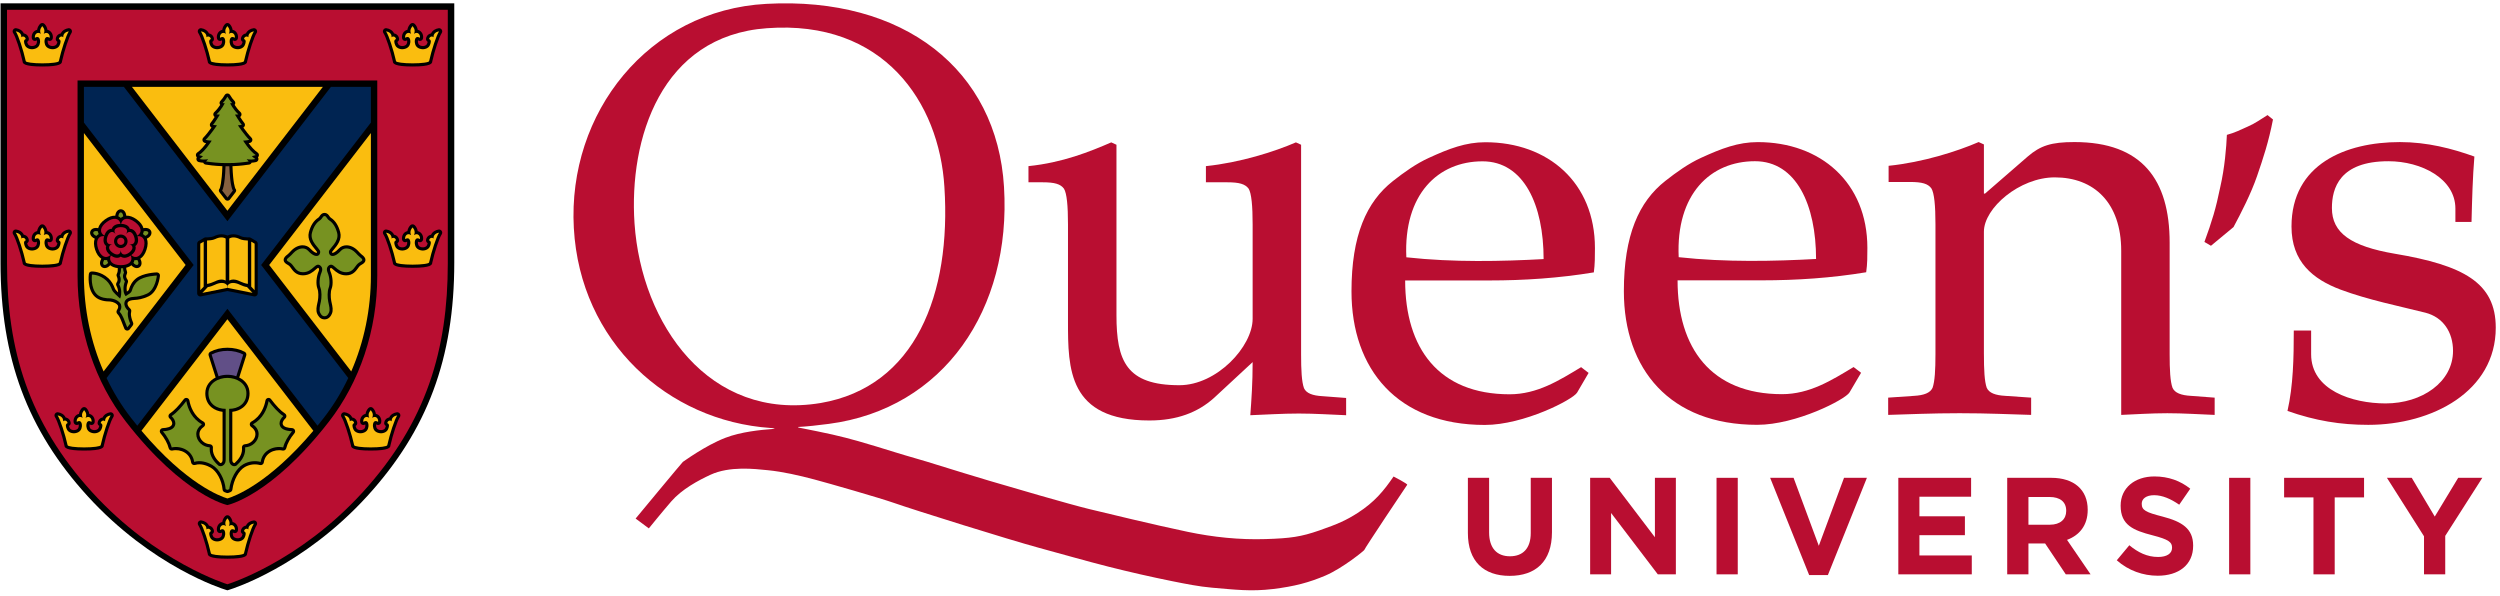 <?xml version="1.0" encoding="UTF-8" standalone="no"?>
<!DOCTYPE svg PUBLIC "-//W3C//DTD SVG 1.1//EN" "http://www.w3.org/Graphics/SVG/1.1/DTD/svg11.dtd">
<svg width="100%" height="100%" viewBox="0 0 1279 305" version="1.1" xmlns="http://www.w3.org/2000/svg" xmlns:xlink="http://www.w3.org/1999/xlink" xml:space="preserve" xmlns:serif="http://www.serif.com/" style="fill-rule:evenodd;clip-rule:evenodd;stroke-linejoin:round;stroke-miterlimit:2;">
    <g transform="matrix(1,0,0,1,4.54747e-13,-222.665)">
        <g id="New-Logo-2022" serif:id="New Logo 2022" transform="matrix(2.455,0,0,0.517,2241.36,173.24)">
            <rect x="-913.126" y="95.675" width="520.912" height="589.382" style="fill:none;"/>
            <g transform="matrix(1.06,0,0,1.936,47.782,-336.661)">
                <g transform="matrix(1.602,0,0,4.167,-961.819,80.483)">
                    <path d="M194.277,77.752C194.277,79.668 194.347,81.086 194.63,81.877C194.914,82.51 195.689,82.796 196.893,82.863L199.803,83.082L199.803,85.199C198.029,85.132 195.972,84.992 193.997,84.992C191.938,84.992 189.889,85.132 188.044,85.199C188.188,83.216 188.33,81.305 188.33,78.683L183.584,83.082C181.601,84.859 179.053,85.844 175.654,85.844C165.67,85.844 165.67,79.462 165.67,73.713L165.67,61.8C165.67,59.531 165.53,57.973 165.173,57.407C164.75,56.841 164.04,56.628 162.554,56.628L160.82,56.628L160.82,54.645C164.998,54.219 168.358,52.869 170.98,51.731L171.619,52.023L171.619,72.933C171.619,78.536 172.825,81.518 179.336,81.518C183.942,81.518 188.33,76.772 188.33,73.371L188.33,61.8C188.33,59.531 188.188,57.973 187.836,57.407C187.407,56.841 186.7,56.628 185.211,56.628L182.596,56.628L182.596,54.645C186.771,54.219 191.019,52.869 193.641,51.731L194.277,52.023L194.277,77.752Z" style="fill:rgb(185,14,49);fill-rule:nonzero;"/>
                </g>
                <g transform="matrix(1.602,0,0,4.167,-961.819,80.483)">
                    <path d="M216.538,54.056C221.638,54.056 224.038,59.447 224.038,66.047C218.941,66.327 212.991,66.467 207.192,65.828C206.835,58.096 211.086,54.056 216.538,54.056M216.887,51.714C214.479,51.714 212.429,52.499 209.951,53.636C208.394,54.342 206.906,55.407 205.561,56.465C202.302,59.021 200.461,63.133 200.461,70.008C200.461,79.584 206.128,86.392 216.818,86.392C221.638,86.392 227.649,83.271 228.148,82.425L229.559,80.01L228.64,79.304C225.948,80.928 223.26,82.632 219.864,82.632C211.152,82.632 207.047,76.968 207.047,68.669L217.383,68.669C221.637,68.669 225.947,68.383 230.202,67.678C230.337,66.68 230.337,65.688 230.337,64.697C230.338,56.685 224.609,51.714 216.887,51.714" style="fill:rgb(185,14,49);fill-rule:nonzero;"/>
                </g>
                <g transform="matrix(1.602,0,0,4.167,-961.819,80.483)">
                    <path d="M249.972,54.042C255.064,54.042 257.473,59.432 257.473,66.033C252.375,66.313 246.422,66.453 240.615,65.814C240.262,58.081 244.509,54.042 249.972,54.042M250.319,51.699C247.91,51.699 245.863,52.484 243.374,53.621C241.82,54.327 240.332,55.392 238.988,56.45C235.724,59.006 233.887,63.118 233.887,69.993C233.887,79.569 239.551,86.377 250.24,86.377C255.064,86.377 261.075,83.256 261.574,82.41L262.997,79.994L262.078,79.289C259.377,80.913 256.688,82.617 253.287,82.617C244.581,82.617 240.477,76.953 240.477,68.654L250.805,68.654C255.063,68.654 259.377,68.368 263.624,67.663C263.77,66.665 263.77,65.673 263.77,64.682C263.771,56.67 258.033,51.699 250.319,51.699" style="fill:rgb(185,14,49);fill-rule:nonzero;"/>
                </g>
                <g transform="matrix(1.602,0,0,4.167,-961.819,80.483)">
                    <path d="M278.072,77.713C278.072,79.629 278.139,81.047 278.419,81.838C278.705,82.471 279.478,82.757 280.688,82.824L283.867,83.043L283.867,85.16C281.39,85.093 278.561,84.953 275.097,84.953C271.62,84.953 268.788,85.093 266.321,85.16L266.321,83.043L269.5,82.824C270.701,82.757 271.48,82.471 271.769,81.838C272.049,81.047 272.125,79.629 272.125,77.713L272.125,61.761C272.125,59.492 271.979,57.934 271.62,57.368C271.2,56.802 270.488,56.589 269.004,56.589L266.375,56.589L266.375,54.606C270.564,54.18 274.801,52.83 277.423,51.692L278.071,51.984L278.071,58.013L278.208,58.013L283.446,53.469C285.01,52.124 286.342,51.693 289.177,51.693C297.47,51.693 300.864,56.304 300.864,64.031L300.864,77.714C300.864,79.63 300.931,81.048 301.217,81.839C301.503,82.472 302.282,82.758 303.486,82.825L306.388,83.044L306.388,85.161C304.618,85.094 302.555,84.954 300.578,84.954C298.601,84.954 296.544,85.094 294.92,85.161L294.92,65.028C294.92,59.139 291.586,56.024 286.767,56.024C282.453,56.024 278.07,59.784 278.07,62.686L278.07,77.713L278.072,77.713Z" style="fill:rgb(185,14,49);fill-rule:nonzero;"/>
                </g>
                <g transform="matrix(1.602,0,0,4.167,-961.819,80.483)">
                    <path d="M311.592,55.86C310.85,58.02 309.639,60.374 308.702,62.12L305.934,64.414L305.131,63.945C306.068,61.39 306.542,59.838 307.078,57.204C307.62,54.856 307.826,52.294 307.888,50.81C308.903,50.536 309.506,50.208 310.449,49.794C311.386,49.392 311.988,48.924 312.876,48.383L313.545,48.924C313.01,51.68 312.334,53.706 311.592,55.86" style="fill:rgb(185,14,49);fill-rule:nonzero;"/>
                </g>
                <g transform="matrix(1.602,0,0,4.167,-961.819,80.483)">
                    <path d="M318.227,74.815L318.227,77.723C318.227,82.122 323.252,83.752 327.365,83.752C331.825,83.752 335.64,81.142 335.64,77.303C335.64,75.034 334.441,73.184 332.251,72.624C329.124,71.833 325.236,71.06 321.829,69.789C318.44,68.511 315.818,66.382 315.818,62.056C315.818,54.396 322.474,51.695 329.124,51.695C332.464,51.695 335.506,52.48 338.262,53.471C338.049,56.033 337.982,58.648 337.909,61.49L335.931,61.49L335.931,59.854C335.931,56.173 331.752,54.044 327.712,54.044C321.695,54.044 320.777,57.378 320.777,59.787C320.777,62.835 323.107,64.472 328.491,65.39C336.918,66.808 340.884,68.937 340.884,74.461C340.884,82.267 333.097,86.38 325.236,86.38C321.829,86.38 318.793,85.887 315.325,84.677C316.031,81.556 316.098,78.149 316.098,74.815L318.227,74.815Z" style="fill:rgb(185,14,49);fill-rule:nonzero;"/>
                </g>
                <g transform="matrix(1.602,0,0,4.167,-961.819,80.483)">
                    <path d="M114.232,99.08C114.232,99.08 115.845,97.089 116.976,95.782C118.275,94.281 120.311,93.189 121.802,92.501C124.143,91.422 127.171,91.777 128.819,91.942C130.672,92.127 132.649,92.576 134.555,93.083C136.339,93.558 142.526,95.332 144.271,95.942C146.9,96.862 158.513,100.489 162.048,101.448C164.671,102.16 168.029,103.119 170.663,103.784C173.255,104.438 175.865,105.033 178.486,105.562C180.004,105.868 181.784,106.223 183.329,106.353C186.128,106.589 188.108,106.848 190.828,106.518C193.491,106.195 195.245,105.72 197.255,104.87C199.397,103.963 202.117,101.722 202.035,101.722C201.952,101.722 207.226,93.811 207.297,93.734C207.395,93.626 205.624,92.717 205.624,92.717C204.428,94.472 203.286,95.856 201.211,97.19C199.829,98.078 198.784,98.543 196.514,99.333C194.273,100.112 192.995,100.294 189.936,100.392C186.719,100.496 183.508,100.162 180.364,99.504C176.121,98.616 170.424,97.222 168.278,96.71C165.994,96.165 158.615,94.011 156.051,93.25C154.728,92.857 150.974,91.72 149.659,91.3C147.856,90.724 146.204,90.289 144.398,89.726C142.918,89.264 141.435,88.81 139.944,88.384C138.891,88.083 137.828,87.813 136.759,87.569C135.54,87.291 134.31,87.058 133.085,86.807C132.913,86.772 132.74,86.739 132.568,86.705C132.566,86.683 132.564,86.662 132.562,86.64C133.758,86.576 134.849,86.449 136.318,86.262C150.434,84.415 158.739,72.191 157.819,57.2C156.962,42.843 145.541,33.814 128.652,34.741C114.184,35.521 104.245,48.098 105.027,62.236C105.806,76.239 116.595,85.902 129.151,86.762L129.683,86.795C129.683,86.808 129.507,86.882 129.366,86.892C128.005,86.992 125.554,87.229 123.647,87.962C121.081,88.949 118.45,90.923 118.413,90.92C118.376,90.918 112.61,97.875 112.61,97.875L114.232,99.08ZM112.476,61.675C111.77,51.298 115.739,38.655 128.723,37.728C143.059,36.661 149.867,46.83 150.504,57.2C151.356,70.338 146.956,81.708 135.321,83.701C121.628,85.975 113.325,74.038 112.476,61.675" style="fill:rgb(185,14,49);fill-rule:nonzero;"/>
                </g>
                <g transform="matrix(1.602,0,0,4.167,-961.819,80.483)">
                    <path d="M219.87,104.904C216.69,104.904 214.745,103.128 214.745,99.644L214.745,92.878L217.35,92.878L217.35,99.576C217.35,101.504 218.314,102.502 219.904,102.502C221.494,102.502 222.458,101.538 222.458,99.66L222.458,92.877L225.063,92.877L225.063,99.558C225.062,103.145 223.05,104.904 219.87,104.904" style="fill:rgb(185,14,49);fill-rule:nonzero;"/>
                </g>
                <g transform="matrix(1.602,0,0,4.167,-961.819,80.483)">
                    <path d="M238.053,104.718L232.319,97.191L232.319,104.718L229.748,104.718L229.748,92.878L232.15,92.878L237.697,100.168L237.697,92.878L240.268,92.878L240.268,104.718L238.053,104.718Z" style="fill:rgb(185,14,49);fill-rule:nonzero;"/>
                </g>
                <g transform="matrix(1.602,0,0,4.167,-961.819,80.483)">
                    <rect x="245.258" y="92.878" width="2.605" height="11.84" style="fill:rgb(185,14,49);"/>
                </g>
                <g transform="matrix(1.602,0,0,4.167,-961.819,80.483)">
                    <path d="M258.925,104.803L256.624,104.803L251.838,92.878L254.713,92.878L257.809,101.217L260.904,92.878L263.712,92.878L258.925,104.803Z" style="fill:rgb(185,14,49);fill-rule:nonzero;"/>
                </g>
                <g transform="matrix(1.602,0,0,4.167,-961.819,80.483)">
                    <path d="M267.568,104.718L267.568,92.878L276.499,92.878L276.499,95.195L270.156,95.195L270.156,97.597L275.738,97.597L275.738,99.914L270.156,99.914L270.156,102.401L276.583,102.401L276.583,104.718L267.568,104.718Z" style="fill:rgb(185,14,49);fill-rule:nonzero;"/>
                </g>
                <g transform="matrix(1.602,0,0,4.167,-961.819,80.483)">
                    <path d="M288.119,104.718L285.582,100.929L283.535,100.929L283.535,104.718L280.93,104.718L280.93,92.878L286.342,92.878C289.133,92.878 290.808,94.35 290.808,96.785L290.808,96.819C290.808,98.73 289.776,99.931 288.271,100.489L291.163,104.718L288.119,104.718ZM288.17,96.92C288.17,95.804 287.392,95.229 286.123,95.229L283.535,95.229L283.535,98.629L286.173,98.629C287.442,98.629 288.169,97.952 288.169,96.954L288.169,96.92L288.17,96.92Z" style="fill:rgb(185,14,49);fill-rule:nonzero;"/>
                </g>
                <g transform="matrix(1.602,0,0,4.167,-961.819,80.483)">
                    <path d="M299.401,104.887C297.608,104.887 295.798,104.261 294.377,102.993L295.916,101.149C296.982,102.028 298.098,102.587 299.451,102.587C300.517,102.587 301.159,102.164 301.159,101.471L301.159,101.437C301.159,100.777 300.753,100.439 298.774,99.932C296.389,99.323 294.85,98.663 294.85,96.312L294.85,96.278C294.85,94.13 296.575,92.709 298.994,92.709C300.719,92.709 302.191,93.25 303.392,94.214L302.039,96.176C300.99,95.449 299.959,95.009 298.961,95.009C297.963,95.009 297.439,95.466 297.439,96.041L297.439,96.075C297.439,96.853 297.947,97.107 299.993,97.631C302.395,98.257 303.748,99.119 303.748,101.183L303.748,101.217C303.748,103.568 301.955,104.887 299.401,104.887" style="fill:rgb(185,14,49);fill-rule:nonzero;"/>
                </g>
                <g transform="matrix(1.602,0,0,4.167,-961.819,80.483)">
                    <rect x="308.163" y="92.878" width="2.605" height="11.84" style="fill:rgb(185,14,49);"/>
                </g>
                <g transform="matrix(1.602,0,0,4.167,-961.819,80.483)">
                    <path d="M321.119,95.28L321.119,104.718L318.514,104.718L318.514,95.28L314.911,95.28L314.911,92.878L324.722,92.878L324.722,95.28L321.119,95.28Z" style="fill:rgb(185,14,49);fill-rule:nonzero;"/>
                </g>
                <g transform="matrix(1.602,0,0,4.167,-961.819,80.483)">
                    <path d="M334.684,99.999L334.684,104.718L332.079,104.718L332.079,100.049L327.53,92.878L330.574,92.878L333.399,97.631L336.274,92.878L339.234,92.878L334.684,99.999Z" style="fill:rgb(185,14,49);fill-rule:nonzero;"/>
                </g>
                <g transform="matrix(1.602,0,0,4.167,-961.819,80.483)">
                    <g>
                        <path d="M62.516,106.676L62.285,106.606C61.921,106.495 53.269,103.794 45.343,95.108C37.965,87.019 34.674,78.192 34.674,66.488L34.674,34.675L90.356,34.675L90.356,66.487C90.356,78.194 87.067,87.021 79.691,95.107C71.763,103.793 63.112,106.494 62.747,106.605L62.516,106.676Z" style="fill-rule:nonzero;"/>
                    </g>
                    <path d="M62.516,105.934C62.516,105.934 53.799,103.286 45.93,94.661C38.061,86.034 35.469,77.105 35.469,66.577L35.469,35.47L89.561,35.47L89.561,66.577C89.561,77.105 86.973,86.034 79.104,94.661C71.231,103.286 62.516,105.934 62.516,105.934Z" style="fill:rgb(185,14,49);fill-rule:nonzero;"/>
                </g>
                <g transform="matrix(1.602,0,0,4.167,-961.819,80.483)">
                    <path d="M44.124,44.137L44.124,68.094C44.124,74.795 46.296,81.154 50.063,85.995C57.171,95.134 62.515,96.221 62.515,96.221C62.515,96.221 67.858,95.134 74.966,85.995C78.732,81.154 80.905,74.795 80.905,68.094L80.905,44.137L44.124,44.137Z" style="fill-rule:nonzero;"/>
                </g>
                <g transform="matrix(1.602,0,0,4.167,-961.819,80.483)">
                    <path d="M74.233,44.919L50.797,44.919L62.515,60.119L74.233,44.919Z" style="fill:rgb(250,189,15);fill-rule:nonzero;"/>
                    <path d="M44.907,50.586L44.907,68.093C44.907,72.211 45.744,76.221 47.319,79.829L57.386,66.771L44.907,50.586Z" style="fill:rgb(250,189,15);fill-rule:nonzero;"/>
                    <path d="M51.968,87.105C57.469,93.631 61.66,95.155 62.515,95.411C63.362,95.158 67.555,93.636 73.06,87.105L62.514,73.425L51.968,87.105Z" style="fill:rgb(250,189,15);fill-rule:nonzero;"/>
                    <path d="M80.123,50.586L67.644,66.772L77.711,79.83C79.285,76.222 80.123,72.212 80.123,68.094L80.123,50.586Z" style="fill:rgb(250,189,15);fill-rule:nonzero;"/>
                    <path d="M80.123,49.304L80.123,44.919L75.221,44.919L62.515,61.401L49.808,44.919L44.906,44.919L44.906,49.304L58.373,66.771L47.685,80.637C48.512,82.377 49.514,84.015 50.681,85.514C50.942,85.85 51.201,86.173 51.457,86.487L62.516,72.143L73.575,86.487C73.831,86.173 74.089,85.85 74.351,85.514C75.518,84.014 76.52,82.376 77.347,80.636L66.656,66.772L80.123,49.304Z" style="fill:rgb(0,36,82);fill-rule:nonzero;"/>
                </g>
                <g transform="matrix(1.602,0,0,4.167,-961.819,80.483)">
                    <path d="M75.17,67.16C75.204,67.132 75.223,67.123 75.224,67.121C75.282,67.135 75.431,67.265 75.529,67.351C75.845,67.627 76.322,68.045 77.092,68.045C77.91,68.045 78.288,67.522 78.537,67.177C78.618,67.064 78.695,66.958 78.768,66.892C78.839,66.828 78.928,66.775 79.014,66.724C79.193,66.618 79.439,66.472 79.453,66.172C79.467,65.877 79.233,65.664 79.004,65.497C78.893,65.414 78.69,65.197 78.568,65.067L78.534,65.031C78.13,64.602 77.619,64.356 77.129,64.356L77.126,64.356C76.757,64.357 76.421,64.499 76.179,64.759C75.703,65.272 75.436,65.297 75.389,65.276C75.37,65.267 75.353,65.224 75.354,65.182C75.386,65.117 75.509,64.969 75.601,64.858C75.998,64.38 76.598,63.657 76.356,62.739C76.138,61.917 75.757,61.325 75.223,60.981C75.136,60.925 75.086,60.851 75.029,60.765C74.933,60.622 74.772,60.384 74.435,60.384C74.1,60.384 73.94,60.623 73.844,60.765C73.786,60.851 73.736,60.925 73.652,60.981C73.115,61.327 72.733,61.918 72.516,62.739C72.275,63.655 72.874,64.378 73.27,64.855C73.361,64.965 73.485,65.114 73.517,65.179C73.519,65.227 73.499,65.267 73.483,65.274C73.437,65.296 73.17,65.271 72.692,64.757C72.453,64.499 72.118,64.356 71.75,64.354L71.744,64.354C71.255,64.354 70.744,64.6 70.34,65.027L70.269,65.103C70.15,65.229 69.971,65.42 69.869,65.494C69.639,65.663 69.405,65.875 69.419,66.17C69.434,66.469 69.679,66.615 69.858,66.721C69.944,66.772 70.033,66.825 70.103,66.888C70.175,66.953 70.251,67.059 70.332,67.171C70.582,67.518 70.961,68.042 71.779,68.042C72.551,68.042 73.029,67.624 73.345,67.347C73.444,67.26 73.595,67.129 73.637,67.117C73.637,67.117 73.657,67.123 73.697,67.157C73.715,67.172 73.708,67.17 73.721,67.177C73.748,67.205 73.813,67.305 73.712,67.54C73.416,68.223 73.356,69.151 73.57,69.696C73.708,70.051 73.698,70.744 73.609,71.183C73.593,71.26 73.576,71.337 73.559,71.414C73.458,71.873 73.354,72.347 73.538,72.759C73.616,72.928 73.852,73.444 74.428,73.444L74.443,73.444C75.022,73.444 75.255,72.927 75.331,72.758C75.517,72.35 75.412,71.877 75.311,71.42C75.293,71.341 75.276,71.262 75.261,71.185C75.173,70.741 75.164,70.046 75.302,69.696C75.515,69.147 75.455,68.22 75.16,67.54C75.058,67.304 75.121,67.204 75.148,67.175C75.161,67.172 75.153,67.175 75.17,67.16Z" style="fill-rule:nonzero;"/>
                </g>
                <g transform="matrix(1.602,0,0,4.167,-961.819,80.483)">
                    <path d="M58.713,53.836C58.739,53.987 58.851,54.109 58.999,54.147C59.191,54.196 59.378,54.217 59.546,54.223C59.597,54.346 59.709,54.435 59.842,54.456C60.109,54.499 60.939,54.621 61.898,54.653C61.835,56.717 61.602,57.312 61.553,57.413C61.419,57.548 61.443,57.724 61.562,57.878L62.222,58.733C62.295,58.828 62.408,58.883 62.528,58.883C62.648,58.883 62.761,58.827 62.834,58.732L63.492,57.879C63.612,57.724 63.634,57.545 63.497,57.41C63.448,57.309 63.207,56.715 63.138,54.652C64.099,54.619 64.925,54.498 65.191,54.455C65.324,54.434 65.435,54.345 65.487,54.222C65.655,54.216 65.842,54.195 66.034,54.146C66.183,54.108 66.295,53.986 66.32,53.835C66.336,53.74 66.316,53.644 66.267,53.566C66.327,53.507 66.367,53.429 66.379,53.342C66.399,53.196 66.334,53.051 66.211,52.969C65.799,52.693 65.398,52.207 65.125,51.833C65.183,51.822 65.241,51.809 65.296,51.793C65.429,51.756 65.533,51.65 65.567,51.517C65.601,51.383 65.561,51.241 65.462,51.144C65.169,50.858 64.759,50.318 64.471,49.92C64.55,49.876 64.613,49.804 64.646,49.716C64.695,49.583 64.668,49.433 64.574,49.327C64.466,49.204 64.263,48.899 64.081,48.616C64.147,48.57 64.198,48.504 64.226,48.425C64.276,48.281 64.236,48.121 64.125,48.016C63.795,47.707 63.556,47.378 63.404,47.135C63.436,47.093 63.459,47.044 63.471,46.991C63.501,46.863 63.464,46.729 63.373,46.635C63.186,46.441 63.019,46.215 62.85,45.925C62.781,45.807 62.654,45.734 62.516,45.734C62.378,45.734 62.252,45.807 62.182,45.925C62.012,46.215 61.846,46.44 61.658,46.635C61.567,46.729 61.53,46.864 61.56,46.991C61.572,47.044 61.596,47.093 61.627,47.135C61.475,47.378 61.237,47.706 60.906,48.015C60.795,48.119 60.755,48.279 60.805,48.424C60.832,48.503 60.884,48.569 60.949,48.615C60.767,48.899 60.564,49.203 60.456,49.326C60.362,49.433 60.335,49.582 60.384,49.715C60.417,49.803 60.48,49.875 60.559,49.919C60.27,50.317 59.861,50.857 59.567,51.143C59.468,51.24 59.428,51.382 59.462,51.516C59.496,51.65 59.6,51.755 59.733,51.792C59.788,51.807 59.846,51.82 59.904,51.832C59.631,52.206 59.23,52.692 58.818,52.968C58.695,53.05 58.63,53.195 58.65,53.341C58.662,53.427 58.702,53.506 58.762,53.565C58.717,53.645 58.697,53.74 58.713,53.836Z" style="fill-rule:nonzero;"/>
                </g>
                <g transform="matrix(1.602,0,0,4.167,-961.819,80.483)">
                    <path d="M70.451,86.779C69.975,86.759 69.389,86.657 69.304,86.289C69.297,86.259 69.294,86.228 69.294,86.199C69.294,86.016 69.42,85.788 69.632,85.59C69.718,85.509 69.763,85.393 69.752,85.275C69.742,85.157 69.678,85.05 69.579,84.985C69.08,84.658 68.492,84.05 67.876,83.229C67.784,83.106 67.629,83.05 67.478,83.084C67.329,83.119 67.214,83.239 67.186,83.39C67.06,84.068 66.669,85.306 65.46,85.977C65.344,86.042 65.269,86.162 65.262,86.295C65.255,86.428 65.317,86.555 65.426,86.632C65.785,86.884 65.894,87.158 65.928,87.303C65.945,87.374 65.954,87.446 65.954,87.524C65.954,87.833 65.81,88.138 65.548,88.382C65.31,88.605 64.995,88.739 64.66,88.759C64.555,88.765 64.457,88.814 64.389,88.895C64.321,88.975 64.288,89.08 64.299,89.185C64.305,89.244 64.308,89.305 64.308,89.364C64.308,90.101 63.812,90.694 63.402,91.056L63.396,91.061C63.395,91.061 63.338,91.083 63.278,91.043C63.149,90.955 63.117,90.869 63.117,90.602L63.116,90.149C63.115,90.007 63.115,89.869 63.115,89.74L63.118,84.782C63.625,84.721 64.084,84.54 64.44,84.257C64.96,83.843 65.235,83.243 65.235,82.521C65.235,81.596 64.691,80.937 63.963,80.572C63.967,80.562 63.973,80.553 63.976,80.542L64.826,77.876C64.883,77.698 64.804,77.505 64.639,77.417C64.028,77.092 63.295,76.92 62.519,76.92C61.743,76.92 61.01,77.092 60.399,77.417C60.234,77.505 60.156,77.698 60.212,77.876L61.062,80.542C61.065,80.552 61.071,80.562 61.075,80.572C60.346,80.938 59.803,81.597 59.803,82.521C59.803,83.243 60.078,83.843 60.598,84.257C60.953,84.54 61.412,84.721 61.919,84.782L61.922,89.871C61.922,89.96 61.922,90.056 61.921,90.162L61.92,90.604C61.92,90.866 61.887,90.956 61.76,91.043C61.7,91.083 61.644,91.063 61.644,91.063L61.639,91.061C61.222,90.693 60.727,90.1 60.727,89.365C60.727,89.313 60.73,89.256 60.738,89.185C60.749,89.08 60.716,88.976 60.648,88.895C60.58,88.815 60.482,88.766 60.377,88.759C60.042,88.739 59.726,88.604 59.488,88.382C59.227,88.137 59.083,87.832 59.083,87.524C59.083,87.446 59.091,87.374 59.109,87.3C59.142,87.159 59.251,86.884 59.61,86.633C59.719,86.556 59.781,86.429 59.774,86.296C59.767,86.163 59.692,86.043 59.576,85.978C58.368,85.307 57.976,84.069 57.85,83.391C57.822,83.24 57.707,83.12 57.558,83.085C57.408,83.05 57.253,83.107 57.161,83.23C56.545,84.052 55.956,84.659 55.458,84.986C55.359,85.051 55.295,85.158 55.285,85.276C55.275,85.394 55.319,85.51 55.405,85.591C55.616,85.789 55.743,86.017 55.743,86.2C55.743,86.23 55.74,86.257 55.733,86.287C55.647,86.658 55.063,86.76 54.587,86.781C54.44,86.787 54.309,86.877 54.25,87.011C54.191,87.146 54.213,87.303 54.308,87.416C54.798,88 55.18,88.699 55.306,89.241C55.354,89.448 55.561,89.578 55.768,89.531C56.264,89.419 56.842,89.516 57.277,89.785C57.719,90.058 57.982,90.462 58.06,90.986C58.077,91.098 58.141,91.197 58.237,91.257C58.333,91.317 58.45,91.332 58.558,91.298C59.29,91.069 60.064,91.407 60.459,91.629C61.2,92.048 61.815,93.177 61.921,94.314C61.935,94.461 62.031,94.588 62.17,94.64L62.387,94.722C62.431,94.738 62.477,94.747 62.523,94.747C62.572,94.747 62.62,94.738 62.666,94.72L62.887,94.632C63.018,94.58 63.11,94.461 63.128,94.321C63.28,93.115 63.913,91.975 64.666,91.549C65.231,91.231 65.899,91.144 66.499,91.308C66.606,91.338 66.721,91.319 66.813,91.258C66.906,91.197 66.968,91.099 66.984,90.99C67.06,90.465 67.323,90.06 67.766,89.786C68.202,89.517 68.781,89.42 69.277,89.532C69.485,89.579 69.691,89.449 69.739,89.242C69.864,88.701 70.247,88.001 70.737,87.417C70.832,87.304 70.854,87.147 70.795,87.012C70.729,86.875 70.598,86.786 70.451,86.779Z" style="fill-rule:nonzero;"/>
                </g>
                <g transform="matrix(1.602,0,0,4.167,-961.819,80.483)">
                    <path d="M66.042,63.82L65.376,63.432C65.313,63.395 65.242,63.376 65.166,63.38L65.015,63.386C64.788,63.384 64.37,63.334 64.218,63.256C63.894,63.092 63.579,63.008 63.281,63.004C62.965,63.003 62.711,63.075 62.522,63.161C62.339,63.078 62.093,63.007 61.785,63.005L61.721,63.005C61.705,63.006 61.689,63.007 61.674,63.009C61.402,63.027 61.117,63.109 60.826,63.256C60.673,63.333 60.247,63.385 60.026,63.386L59.871,63.38C59.797,63.377 59.724,63.395 59.661,63.432L58.995,63.82C58.876,63.889 58.803,64.017 58.803,64.154L58.803,70.245C58.803,70.361 58.855,70.471 58.945,70.544C59.035,70.617 59.153,70.647 59.266,70.624L62.52,69.969L65.774,70.624C65.799,70.629 65.825,70.632 65.85,70.632C65.939,70.632 66.025,70.602 66.095,70.545C66.185,70.472 66.237,70.362 66.237,70.246L66.237,64.155C66.234,64.016 66.161,63.889 66.042,63.82Z" style="fill-rule:nonzero;"/>
                </g>
                <g transform="matrix(1.602,0,0,4.167,-961.819,80.483)">
                    <path d="M54.137,67.801C54.061,67.721 53.952,67.677 53.846,67.68C53.778,67.682 52.169,67.733 51.316,68.408C50.817,68.802 50.563,69.324 50.433,69.766C50.432,69.77 50.43,69.774 50.428,69.779C50.402,69.877 50.342,69.931 50.177,70.037C50.158,69.951 50.15,69.854 50.147,69.731C50.14,69.454 50.177,69.256 50.298,68.915C50.341,68.795 50.321,68.661 50.246,68.558C50.125,68.392 50.093,68.251 50.087,68.163C50.082,68.092 50.122,67.983 50.182,67.841C50.225,67.74 50.223,67.627 50.177,67.528C50.11,67.383 50.095,67.225 50.095,67.105C50.347,67.042 50.562,66.942 50.729,66.804C50.816,66.905 50.923,66.994 51.047,67.06C51.166,67.124 51.289,67.155 51.405,67.155C51.528,67.155 51.645,67.119 51.743,67.048C51.933,66.91 52.017,66.663 51.969,66.391C51.944,66.251 51.892,66.121 51.823,66.008C52.152,65.8 52.418,65.415 52.589,64.887C52.759,64.364 52.771,63.899 52.63,63.54C52.751,63.489 52.868,63.414 52.969,63.317C53.169,63.124 53.244,62.876 53.172,62.652C53.099,62.429 52.892,62.272 52.616,62.233C52.477,62.214 52.34,62.224 52.211,62.254C52.115,61.877 51.832,61.504 51.383,61.178C50.935,60.852 50.494,60.698 50.107,60.723C50.096,60.593 50.062,60.46 50.002,60.335C49.881,60.085 49.668,59.935 49.433,59.934L49.432,59.934C49.197,59.934 48.984,60.083 48.862,60.334C48.801,60.459 48.768,60.591 48.757,60.722C48.37,60.699 47.93,60.854 47.482,61.179C47.033,61.505 46.75,61.878 46.654,62.254C46.525,62.223 46.386,62.214 46.246,62.233C45.971,62.272 45.764,62.428 45.691,62.652C45.618,62.876 45.694,63.124 45.895,63.318C45.996,63.415 46.113,63.49 46.235,63.541C46.095,63.901 46.107,64.366 46.277,64.889C46.448,65.415 46.713,65.798 47.04,66.005C46.97,66.119 46.917,66.25 46.891,66.39C46.843,66.663 46.928,66.909 47.117,67.047C47.215,67.118 47.332,67.154 47.456,67.154C47.572,67.154 47.695,67.122 47.815,67.059C47.94,66.992 48.046,66.902 48.133,66.801C48.362,66.989 48.679,67.11 49.062,67.157C49.073,67.348 49.069,67.62 48.952,67.842C48.897,67.946 48.892,68.07 48.94,68.178C49.001,68.317 49.041,68.437 49.037,68.569C49.031,68.733 49.022,68.761 48.912,68.94C48.842,69.054 48.836,69.197 48.896,69.316C49.035,69.591 49.09,69.849 49.096,69.998C49.098,70.045 49.098,70.091 49.098,70.135C48.925,69.969 48.765,69.8 48.714,69.678C48.714,69.678 48.714,69.677 48.713,69.677C48.556,69.243 48.309,68.767 47.918,68.407C46.972,67.537 45.923,67.566 45.878,67.566C45.772,67.567 45.706,67.598 45.637,67.647C45.557,67.704 45.522,67.796 45.509,67.901C45.5,67.976 45.274,69.754 46.26,70.671C46.782,71.156 47.562,71.25 48.087,71.25L48.114,71.25C48.579,71.299 48.945,71.517 49.081,71.734C49.084,71.742 49.086,71.75 49.088,71.758C49.141,71.929 49.112,72.053 48.957,72.308C48.865,72.459 48.888,72.654 49.012,72.78C49.263,73.035 49.406,73.407 49.623,73.969C49.694,74.153 49.772,74.355 49.863,74.577C49.915,74.705 50.032,74.795 50.169,74.814C50.187,74.816 50.204,74.817 50.221,74.817C50.339,74.817 50.453,74.762 50.526,74.667L50.883,74.207C50.971,74.094 50.989,73.941 50.93,73.811C50.739,73.389 50.671,72.993 50.671,72.783C50.671,72.688 50.683,72.597 50.708,72.496C50.743,72.359 50.7,72.215 50.597,72.119C50.387,71.923 50.295,71.773 50.251,71.556C50.244,71.388 50.275,71.115 51.105,71.063C51.113,71.062 51.12,71.06 51.128,71.06C51.526,71.045 52.12,70.956 52.807,70.635C54.062,70.049 54.231,68.179 54.237,68.1C54.25,67.989 54.212,67.88 54.137,67.801Z" style="fill-rule:nonzero;"/>
                </g>
                <g transform="matrix(1.602,0,0,4.167,-961.819,80.483)">
                    <path d="M51.092,63.307L51.088,63.296C51.022,63.103 50.872,62.772 50.601,62.725C50.581,62.722 50.563,62.72 50.549,62.72L50.266,62.728L50.173,62.46C50.165,62.436 50.158,62.413 50.149,62.396C50.02,62.156 49.665,62.114 49.464,62.11L49.404,62.11C49.201,62.112 48.842,62.153 48.714,62.396C48.707,62.41 48.701,62.43 48.695,62.451L48.608,62.718L48.327,62.718C48.297,62.718 48.276,62.72 48.264,62.723C47.993,62.77 47.842,63.099 47.777,63.29L47.776,63.292L47.759,63.348C47.716,63.485 47.695,63.611 47.695,63.723C47.695,63.881 47.737,64.005 47.82,64.091C47.824,64.095 47.837,64.108 47.868,64.131L48.09,64.295L48.007,64.558C47.999,64.585 47.994,64.606 47.992,64.617C47.987,64.644 47.987,64.659 47.987,64.673C47.987,64.859 48.126,65.066 48.38,65.256L48.435,65.297C48.601,65.413 48.909,65.583 49.152,65.463C49.158,65.46 49.177,65.45 49.2,65.433L49.429,65.263L49.659,65.432C49.683,65.45 49.702,65.46 49.709,65.464C49.955,65.584 50.268,65.409 50.433,65.294L50.446,65.285L50.479,65.26C50.734,65.069 50.874,64.861 50.874,64.676C50.874,64.657 50.873,64.639 50.87,64.62C50.868,64.609 50.864,64.591 50.857,64.57L50.764,64.301L50.993,64.132C51.025,64.108 51.036,64.097 51.037,64.096C51.124,64.006 51.166,63.883 51.166,63.723C51.166,63.612 51.145,63.488 51.104,63.353L51.092,63.307Z" style="fill:none;fill-rule:nonzero;"/>
                    <path d="M46.717,62.978C46.667,62.874 46.636,62.762 46.624,62.645C46.527,62.613 46.414,62.599 46.301,62.615C46.035,62.653 45.97,62.85 46.164,63.038C46.246,63.116 46.345,63.172 46.442,63.203C46.521,63.112 46.612,63.035 46.717,62.978Z" style="fill:rgb(119,146,33);fill-rule:nonzero;"/>
                    <path d="M47.618,66.18C47.547,66.18 47.476,66.17 47.405,66.155C47.343,66.238 47.294,66.343 47.273,66.457C47.226,66.723 47.395,66.845 47.633,66.719C47.733,66.665 47.817,66.587 47.877,66.504C47.816,66.399 47.773,66.288 47.752,66.17C47.707,66.176 47.663,66.18 47.618,66.18Z" style="fill:rgb(119,146,33);fill-rule:nonzero;"/>
                    <path d="M51.109,66.173C51.088,66.29 51.045,66.401 50.984,66.506C51.044,66.589 51.127,66.666 51.227,66.719C51.465,66.846 51.634,66.724 51.586,66.458C51.566,66.345 51.518,66.241 51.457,66.158C51.386,66.173 51.314,66.183 51.243,66.183C51.199,66.183 51.154,66.179 51.109,66.173Z" style="fill:rgb(119,146,33);fill-rule:nonzero;"/>
                    <path d="M52.423,63.203C52.52,63.172 52.619,63.117 52.7,63.039C52.894,62.852 52.828,62.654 52.563,62.616C52.451,62.601 52.34,62.614 52.243,62.645C52.231,62.763 52.2,62.876 52.15,62.982C52.253,63.038 52.343,63.114 52.423,63.203Z" style="fill:rgb(119,146,33);fill-rule:nonzero;"/>
                    <path d="M49.725,60.814C49.725,60.713 49.702,60.604 49.654,60.503C49.537,60.26 49.328,60.26 49.21,60.503C49.162,60.603 49.14,60.711 49.139,60.81C49.25,60.858 49.35,60.923 49.437,61.005C49.52,60.926 49.617,60.862 49.725,60.814Z" style="fill:rgb(119,146,33);fill-rule:nonzero;"/>
                </g>
                <g transform="matrix(1.602,0,0,4.167,-961.819,80.483)">
                    <path d="M47.412,63.165C47.573,62.694 47.851,62.402 48.2,62.342C48.236,62.336 48.279,62.332 48.328,62.332C48.342,62.289 48.357,62.248 48.373,62.216C48.538,61.904 48.901,61.73 49.4,61.724C49.239,61.01 48.54,60.887 47.708,61.491C46.879,62.094 46.781,62.794 47.412,63.165Z" style="fill:rgb(185,14,49);fill-rule:nonzero;"/>
                    <path d="M47.601,64.673C47.601,64.637 47.603,64.6 47.61,64.563C47.615,64.528 47.625,64.485 47.639,64.441C47.601,64.413 47.569,64.386 47.543,64.359C47.388,64.199 47.309,63.981 47.309,63.722C47.309,63.571 47.337,63.406 47.391,63.232C46.662,63.164 46.329,63.791 46.646,64.768C46.963,65.743 47.6,66.052 48.149,65.565C47.792,65.298 47.601,64.986 47.601,64.673Z" style="fill:rgb(185,14,49);fill-rule:nonzero;"/>
                    <path d="M50.493,62.217C50.509,62.248 50.524,62.29 50.54,62.334C50.588,62.333 50.632,62.338 50.668,62.344C51.015,62.404 51.294,62.698 51.455,63.171C52.084,62.797 51.986,62.093 51.155,61.49C50.327,60.887 49.631,61.011 49.472,61.723C49.966,61.733 50.328,61.906 50.493,62.217Z" style="fill:rgb(185,14,49);fill-rule:nonzero;"/>
                    <path d="M51.476,63.239C51.529,63.411 51.555,63.574 51.555,63.722C51.555,63.981 51.477,64.2 51.321,64.36C51.296,64.387 51.263,64.414 51.224,64.443C51.239,64.487 51.249,64.53 51.254,64.565C51.259,64.602 51.262,64.638 51.262,64.675C51.262,64.988 51.069,65.301 50.712,65.569C51.262,66.056 51.903,65.746 52.22,64.767C52.537,63.792 52.204,63.169 51.476,63.239Z" style="fill:rgb(185,14,49);fill-rule:nonzero;"/>
                    <path d="M49.539,65.811C49.506,65.795 49.469,65.772 49.431,65.744C49.393,65.772 49.355,65.795 49.323,65.811C49.007,65.966 48.611,65.894 48.205,65.608C47.912,66.281 48.405,66.794 49.434,66.794C50.461,66.794 50.951,66.283 50.656,65.611C50.25,65.894 49.855,65.966 49.539,65.811Z" style="fill:rgb(185,14,49);fill-rule:nonzero;"/>
                </g>
                <g transform="matrix(1.602,0,0,4.167,-961.819,80.483)">
                    <path d="M49.429,62.128C48.752,62.128 48.47,62.506 48.788,62.97L48.787,62.971C48.441,62.524 47.994,62.678 47.784,63.323C47.575,63.969 47.846,64.354 48.387,64.194L48.388,64.195C47.856,64.385 47.863,64.858 48.413,65.257C48.961,65.655 49.41,65.516 49.426,64.954L49.428,64.954C49.446,65.518 49.896,65.656 50.447,65.257C50.995,64.859 51.001,64.388 50.471,64.198L50.472,64.197C51.013,64.355 51.284,63.968 51.075,63.322C50.865,62.678 50.42,62.526 50.076,62.972L50.075,62.971C50.393,62.505 50.108,62.128 49.429,62.128ZM48.602,63.866C48.602,63.408 48.975,63.036 49.432,63.036C49.89,63.036 50.262,63.407 50.262,63.866C50.262,64.324 49.891,64.696 49.432,64.696C48.975,64.696 48.602,64.324 48.602,63.866Z" style="fill:rgb(185,14,49);fill-rule:nonzero;"/>
                </g>
                <g transform="matrix(1.602,0,0,4.167,-961.819,80.483)">
                    <path d="M62.517,77.305C61.807,77.305 61.128,77.465 60.579,77.757L61.429,80.423C62.087,80.175 62.948,80.175 63.606,80.423L64.456,77.757C63.906,77.465 63.226,77.305 62.517,77.305Z" style="fill:rgb(97,79,135);fill-rule:nonzero;"/>
                </g>
                <g transform="matrix(1.602,0,0,4.167,-961.819,80.483)">
                    <path d="M74.429,73.06C74.212,73.06 74.046,72.942 73.89,72.601C73.734,72.252 73.89,71.749 73.988,71.263C74.086,70.778 74.104,70.005 73.93,69.559C73.754,69.112 73.814,68.279 74.066,67.697C74.318,67.116 73.945,66.864 73.945,66.864C73.301,66.322 73.034,67.658 71.778,67.658C70.92,67.658 70.729,66.938 70.362,66.604C69.993,66.27 69.468,66.268 70.096,65.807C70.248,65.695 70.472,65.448 70.619,65.295C71.207,64.672 71.987,64.568 72.408,65.021C73.443,66.134 73.959,65.565 73.898,65.112C73.845,64.727 72.607,63.907 72.889,62.838C73.103,62.03 73.468,61.559 73.861,61.306C74.188,61.093 74.193,60.771 74.435,60.771C74.682,60.771 74.684,61.093 75.014,61.306C75.407,61.559 75.769,62.03 75.983,62.838C76.265,63.908 75.029,64.727 74.974,65.112C74.914,65.565 75.432,66.134 76.465,65.021C76.888,64.568 77.668,64.672 78.255,65.295C78.399,65.449 78.625,65.695 78.776,65.807C79.406,66.268 78.882,66.27 78.512,66.604C78.142,66.938 77.956,67.658 77.095,67.658C75.841,67.658 75.575,66.321 74.925,66.864C74.925,66.864 74.557,67.116 74.809,67.697C75.061,68.279 75.119,69.112 74.945,69.559C74.769,70.005 74.789,70.778 74.885,71.263C74.983,71.749 75.142,72.252 74.983,72.601C74.829,72.942 74.661,73.06 74.447,73.06L74.429,73.06Z" style="fill:rgb(119,146,33);fill-rule:nonzero;"/>
                </g>
                <g transform="matrix(1.602,0,0,4.167,-961.819,80.483)">
                    <g>
                        <path d="M62.74,63.531C63.018,63.356 63.464,63.309 64.043,63.601C64.3,63.731 64.835,63.772 65.026,63.772L65.026,69.089C64.765,69.066 64.254,68.88 64.033,68.768C63.477,68.487 63.05,68.519 62.74,68.676L62.74,63.531Z" style="fill:rgb(250,189,15);"/>
                        <path d="M60.016,63.772C60.207,63.772 60.741,63.73 60.998,63.601C61.578,63.309 62.024,63.356 62.301,63.531L62.301,68.677C61.991,68.519 61.565,68.488 61.009,68.769C60.787,68.881 60.275,69.067 60.016,69.09L60.016,63.772Z" style="fill:rgb(250,189,15);"/>
                        <path d="M65.437,63.912L65.855,64.154L65.855,69.866L65.437,69.424L65.437,63.912Z" style="fill:rgb(250,189,15);"/>
                        <path d="M59.186,64.154L59.604,63.912L59.604,69.424L59.186,69.866L59.186,64.154Z" style="fill:rgb(250,189,15);"/>
                    </g>
                    <path d="M62.517,69.328L62.517,69.574L59.442,70.193L60.114,69.477C60.357,69.462 60.786,69.296 60.99,69.193C61.493,68.939 62.234,68.815 62.517,69.328Z" style="fill:rgb(250,189,15);"/>
                    <path d="M62.517,69.328L62.517,69.574L65.592,70.193L64.92,69.477C64.677,69.462 64.248,69.296 64.044,69.193C63.54,68.939 62.8,68.815 62.517,69.328Z" style="fill:rgb(250,189,15);"/>
                </g>
                <g transform="matrix(1.602,0,0,4.167,-961.819,80.483)">
                    <path d="M62.731,84.416C63.821,84.416 64.847,83.813 64.847,82.519C64.847,81.237 63.596,80.622 62.517,80.621C61.438,80.621 60.187,81.236 60.187,82.519C60.187,83.813 61.213,84.416 62.303,84.416L62.303,87.276L62.306,89.869C62.306,89.959 62.306,90.058 62.305,90.161L62.304,90.602C62.304,90.896 62.269,91.16 61.974,91.361C61.803,91.477 61.614,91.467 61.495,91.419L61.433,91.394L61.383,91.351C60.907,90.931 60.338,90.237 60.338,89.363C60.338,89.29 60.343,89.217 60.351,89.144C59.938,89.119 59.537,88.958 59.221,88.663C58.88,88.343 58.694,87.936 58.694,87.523C58.694,87.417 58.705,87.314 58.731,87.211C58.785,86.98 58.949,86.622 59.387,86.315C58.191,85.65 57.656,84.47 57.469,83.46C56.999,84.087 56.336,84.87 55.669,85.308C55.94,85.562 56.128,85.882 56.128,86.199C56.128,86.257 56.122,86.315 56.108,86.372C55.995,86.863 55.486,87.127 54.601,87.165C55.08,87.736 55.527,88.494 55.68,89.151C56.259,89.02 56.944,89.123 57.478,89.453C58.019,89.788 58.346,90.299 58.44,90.926C59.179,90.695 59.983,90.917 60.647,91.29C61.519,91.783 62.187,93.022 62.304,94.275L62.521,94.357L62.742,94.269C62.899,93.02 63.548,91.732 64.474,91.208C65.136,90.835 65.909,90.742 66.599,90.931C66.689,90.301 67.018,89.788 67.561,89.453C68.096,89.123 68.781,89.02 69.36,89.151C69.512,88.494 69.959,87.736 70.439,87.165C69.554,87.127 69.044,86.863 68.931,86.372C68.918,86.314 68.912,86.256 68.912,86.199C68.912,85.882 69.101,85.562 69.372,85.308C68.705,84.87 68.041,84.087 67.572,83.46C67.385,84.469 66.849,85.65 65.654,86.315C66.092,86.622 66.256,86.98 66.31,87.211C66.335,87.314 66.346,87.417 66.346,87.523C66.346,87.936 66.16,88.344 65.818,88.663C65.503,88.958 65.1,89.119 64.689,89.144C64.696,89.217 64.7,89.29 64.7,89.363C64.7,90.237 64.132,90.93 63.657,91.351L63.6,91.394L63.538,91.419C63.418,91.467 63.23,91.477 63.059,91.361C62.763,91.159 62.729,90.896 62.729,90.602L62.728,90.151C62.727,90.007 62.727,89.869 62.727,89.738L62.73,86.146L62.73,84.414L62.731,84.416Z" style="fill:rgb(119,146,33);fill-rule:nonzero;"/>
                </g>
                <g transform="matrix(1.602,0,0,4.167,-961.819,80.483)">
                    <path d="M62.512,54.66C62.46,54.661 62.408,54.661 62.357,54.661C62.333,54.661 62.309,54.661 62.284,54.66C62.206,57.206 61.868,57.641 61.868,57.641L62.528,58.496L63.186,57.643C63.186,57.643 62.838,57.207 62.752,54.66C62.672,54.661 62.592,54.661 62.512,54.66Z" style="fill:rgb(135,97,64);fill-rule:nonzero;"/>
                </g>
                <g transform="matrix(1.602,0,0,4.167,-961.819,80.483)">
                    <path d="M65.516,53.418C65.516,53.418 65.743,53.375 65.995,53.291C65.18,52.745 64.443,51.515 64.443,51.515C64.443,51.515 64.886,51.507 65.192,51.422C64.659,50.902 63.802,49.646 63.802,49.646C63.802,49.646 64.063,49.614 64.283,49.583C64.038,49.303 63.442,48.325 63.442,48.325C63.442,48.325 63.597,48.322 63.86,48.3C63.161,47.645 62.845,46.924 62.845,46.924C62.845,46.924 62.996,46.941 63.095,46.905C62.845,46.646 62.661,46.369 62.516,46.122C62.371,46.369 62.187,46.646 61.937,46.905C62.035,46.94 62.187,46.924 62.187,46.924C62.187,46.924 61.871,47.646 61.172,48.3C61.435,48.323 61.59,48.325 61.59,48.325C61.59,48.325 60.995,49.304 60.749,49.583C60.969,49.614 61.23,49.646 61.23,49.646C61.23,49.646 60.373,50.903 59.84,51.422C60.146,51.507 60.589,51.515 60.589,51.515C60.589,51.515 59.852,52.745 59.037,53.291C59.289,53.375 59.516,53.418 59.516,53.418C59.516,53.418 59.364,53.593 59.093,53.772C59.65,53.913 60.155,53.786 60.155,53.786C60.155,53.786 60.028,53.931 59.902,54.074C60.414,54.156 61.455,54.287 62.515,54.274C63.575,54.287 64.616,54.156 65.128,54.074C65.002,53.931 64.875,53.786 64.875,53.786C64.875,53.786 65.381,53.913 65.937,53.772C65.668,53.593 65.516,53.418 65.516,53.418Z" style="fill:rgb(119,146,33);fill-rule:nonzero;"/>
                </g>
                <g transform="matrix(1.602,0,0,4.167,-961.819,80.483)">
                    <path d="M51.555,68.711C51.133,69.045 50.916,69.492 50.803,69.874C50.803,69.875 50.801,69.876 50.801,69.877C50.703,70.249 50.377,70.334 50.027,70.601C49.81,70.308 49.769,70.075 49.761,69.74C49.753,69.396 49.807,69.144 49.934,68.785C49.744,68.525 49.709,68.298 49.701,68.187C49.691,68.033 49.745,67.878 49.825,67.689C49.74,67.506 49.714,67.319 49.709,67.168C49.626,67.175 49.541,67.179 49.452,67.18C49.461,67.409 49.447,67.735 49.295,68.022C49.373,68.2 49.431,68.374 49.424,68.581C49.416,68.825 49.379,68.918 49.242,69.141C49.392,69.438 49.474,69.753 49.483,69.983C49.491,70.193 49.483,70.669 49.348,70.898C48.998,70.553 48.5,70.165 48.358,69.827C48.358,69.826 48.357,69.825 48.356,69.824C48.217,69.434 47.999,69.006 47.657,68.691C46.817,67.918 45.893,67.952 45.893,67.952C45.893,67.952 45.673,69.597 46.524,70.388C46.971,70.804 47.681,70.87 48.141,70.863L48.142,70.863C48.707,70.919 49.24,71.201 49.442,71.584C49.448,71.604 49.453,71.622 49.46,71.643C49.567,71.988 49.452,72.24 49.29,72.508C49.691,72.916 49.838,73.489 50.223,74.429L50.58,73.969C50.387,73.543 50.287,73.088 50.287,72.781C50.287,72.639 50.307,72.514 50.336,72.399C50.066,72.147 49.928,71.923 49.869,71.604C49.822,70.778 50.707,70.698 51.084,70.675C51.088,70.675 51.09,70.673 51.094,70.673C51.447,70.662 51.998,70.586 52.647,70.283C53.713,69.785 53.856,68.066 53.856,68.066C53.856,68.066 52.317,68.109 51.555,68.711Z" style="fill:rgb(119,146,33);fill-rule:nonzero;"/>
                </g>
                <g transform="matrix(1.602,0,0,4.167,-961.819,80.483)">
                    <circle cx="49.432" cy="63.866" r="0.443" style="fill:rgb(185,14,49);"/>
                </g>
                <g id="Crown" transform="matrix(1.602,0,0,-4.167,-861.666,246.15)">
                    <path d="M-2.417,-2.049C-2.409,-2.299 -2.277,-2.668 0,-2.668C2.277,-2.668 2.409,-2.299 2.417,-2.049C2.724,-0.685 3.283,0.995 3.575,1.427C3.66,1.553 3.664,1.717 3.584,1.847C3.504,1.976 3.355,2.047 3.205,2.027C2.826,1.978 2.438,1.763 2.27,1.391C2.223,1.384 2.177,1.373 2.132,1.357C1.866,1.262 1.677,1.018 1.651,0.735C1.636,0.58 1.721,0.433 1.854,0.359C1.848,0.302 1.822,0.198 1.753,0.063C1.677,-0.085 1.391,-0.208 1.103,-0.145C0.823,-0.084 0.696,0.047 0.664,0.308C0.651,0.407 0.659,0.489 0.671,0.543C0.683,0.538 0.696,0.531 0.71,0.522C0.82,0.458 0.954,0.452 1.069,0.506C1.185,0.56 1.266,0.667 1.287,0.792C1.349,1.165 1.191,1.541 0.894,1.728C0.813,1.779 0.726,1.812 0.636,1.83C0.59,2.161 0.405,2.429 0.266,2.562C0.117,2.704 -0.117,2.704 -0.266,2.562C-0.405,2.43 -0.59,2.162 -0.636,1.83C-0.726,1.813 -0.812,1.779 -0.893,1.728C-1.19,1.542 -1.348,1.166 -1.286,0.792C-1.265,0.667 -1.184,0.56 -1.069,0.506C-0.955,0.452 -0.82,0.458 -0.71,0.522C-0.695,0.531 -0.682,0.538 -0.671,0.543C-0.659,0.489 -0.651,0.407 -0.663,0.308C-0.695,0.046 -0.822,-0.085 -1.102,-0.146C-1.391,-0.208 -1.676,-0.086 -1.752,0.061C-1.821,0.197 -1.848,0.3 -1.854,0.358C-1.718,0.43 -1.636,0.578 -1.651,0.735C-1.677,1.019 -1.866,1.263 -2.132,1.357C-2.177,1.373 -2.223,1.384 -2.27,1.391C-2.438,1.764 -2.826,1.978 -3.204,2.028C-3.356,2.048 -3.503,1.977 -3.583,1.848C-3.663,1.719 -3.66,1.554 -3.574,1.428C-3.282,0.995 -2.723,-0.685 -2.417,-2.049Z" style="fill-rule:nonzero;"/>
                    <g>
                        <g>
                            <path d="M0,-2.281C1.122,-2.281 2.03,-2.158 2.03,-2.004C2.331,-0.651 2.91,1.136 3.254,1.644C2.974,1.607 2.538,1.421 2.572,0.92C2.38,1.117 2.061,0.969 2.036,0.699C2.359,0.59 2.241,0.169 2.098,-0.113C1.937,-0.428 1.474,-0.621 1.022,-0.523C0.507,-0.412 0.322,-0.089 0.279,0.262C0.231,0.658 0.374,1.166 0.905,0.856C0.969,1.241 0.633,1.665 0.177,1.343C0.441,1.863 0,2.281 0,2.281C0,2.281 -0.441,1.863 -0.178,1.343C-0.634,1.665 -0.97,1.241 -0.906,0.856C-0.375,1.166 -0.232,0.658 -0.28,0.262C-0.323,-0.089 -0.508,-0.412 -1.021,-0.523C-1.474,-0.621 -1.936,-0.428 -2.097,-0.113C-2.241,0.169 -2.358,0.59 -2.036,0.699C-2.061,0.969 -2.38,1.117 -2.572,0.92C-2.538,1.421 -2.975,1.607 -3.254,1.644C-2.91,1.135 -2.331,-0.651 -2.03,-2.004C-2.03,-2.157 -1.122,-2.281 0,-2.281" style="fill:rgb(250,189,15);"/>
                        </g>
                    </g>
                </g>
                <g id="Crown1" serif:id="Crown" transform="matrix(1.602,0,0,-4.167,-898.062,246.15)">
                    <path d="M-2.417,-2.049C-2.409,-2.299 -2.277,-2.668 0,-2.668C2.277,-2.668 2.409,-2.299 2.417,-2.049C2.724,-0.685 3.283,0.995 3.575,1.427C3.66,1.553 3.664,1.717 3.584,1.847C3.504,1.976 3.355,2.047 3.205,2.027C2.826,1.978 2.438,1.763 2.27,1.391C2.223,1.384 2.177,1.373 2.132,1.357C1.866,1.262 1.677,1.018 1.651,0.735C1.636,0.58 1.721,0.433 1.854,0.359C1.848,0.302 1.822,0.198 1.753,0.063C1.677,-0.085 1.391,-0.208 1.103,-0.145C0.823,-0.084 0.696,0.047 0.664,0.308C0.651,0.407 0.659,0.489 0.671,0.543C0.683,0.538 0.696,0.531 0.71,0.522C0.82,0.458 0.954,0.452 1.069,0.506C1.185,0.56 1.266,0.667 1.287,0.792C1.349,1.165 1.191,1.541 0.894,1.728C0.813,1.779 0.726,1.812 0.636,1.83C0.59,2.161 0.405,2.429 0.266,2.562C0.117,2.704 -0.117,2.704 -0.266,2.562C-0.405,2.43 -0.59,2.162 -0.636,1.83C-0.726,1.813 -0.812,1.779 -0.893,1.728C-1.19,1.542 -1.348,1.166 -1.286,0.792C-1.265,0.667 -1.184,0.56 -1.069,0.506C-0.955,0.452 -0.82,0.458 -0.71,0.522C-0.695,0.531 -0.682,0.538 -0.671,0.543C-0.659,0.489 -0.651,0.407 -0.663,0.308C-0.695,0.046 -0.822,-0.085 -1.102,-0.146C-1.391,-0.208 -1.676,-0.086 -1.752,0.061C-1.821,0.197 -1.848,0.3 -1.854,0.358C-1.718,0.43 -1.636,0.578 -1.651,0.735C-1.677,1.019 -1.866,1.263 -2.132,1.357C-2.177,1.373 -2.223,1.384 -2.27,1.391C-2.438,1.764 -2.826,1.978 -3.204,2.028C-3.356,2.048 -3.503,1.977 -3.583,1.848C-3.663,1.719 -3.66,1.554 -3.574,1.428C-3.282,0.995 -2.723,-0.685 -2.417,-2.049Z" style="fill-rule:nonzero;"/>
                    <g>
                        <g>
                            <path d="M0,-2.281C1.122,-2.281 2.03,-2.158 2.03,-2.004C2.331,-0.651 2.91,1.136 3.254,1.644C2.974,1.607 2.538,1.421 2.572,0.92C2.38,1.117 2.061,0.969 2.036,0.699C2.359,0.59 2.241,0.169 2.098,-0.113C1.937,-0.428 1.474,-0.621 1.022,-0.523C0.507,-0.412 0.322,-0.089 0.279,0.262C0.231,0.658 0.374,1.166 0.905,0.856C0.969,1.241 0.633,1.665 0.177,1.343C0.441,1.863 0,2.281 0,2.281C0,2.281 -0.441,1.863 -0.178,1.343C-0.634,1.665 -0.97,1.241 -0.906,0.856C-0.375,1.166 -0.232,0.658 -0.28,0.262C-0.323,-0.089 -0.508,-0.412 -1.021,-0.523C-1.474,-0.621 -1.936,-0.428 -2.097,-0.113C-2.241,0.169 -2.358,0.59 -2.036,0.699C-2.061,0.969 -2.38,1.117 -2.572,0.92C-2.538,1.421 -2.975,1.607 -3.254,1.644C-2.91,1.135 -2.331,-0.651 -2.03,-2.004C-2.03,-2.157 -1.122,-2.281 0,-2.281" style="fill:rgb(250,189,15);"/>
                        </g>
                    </g>
                </g>
                <g id="Crown2" serif:id="Crown" transform="matrix(1.602,0,0,-4.167,-825.27,246.15)">
                    <path d="M-2.417,-2.049C-2.409,-2.299 -2.277,-2.668 0,-2.668C2.277,-2.668 2.409,-2.299 2.417,-2.049C2.724,-0.685 3.283,0.995 3.575,1.427C3.66,1.553 3.664,1.717 3.584,1.847C3.504,1.976 3.355,2.047 3.205,2.027C2.826,1.978 2.438,1.763 2.27,1.391C2.223,1.384 2.177,1.373 2.132,1.357C1.866,1.262 1.677,1.018 1.651,0.735C1.636,0.58 1.721,0.433 1.854,0.359C1.848,0.302 1.822,0.198 1.753,0.063C1.677,-0.085 1.391,-0.208 1.103,-0.145C0.823,-0.084 0.696,0.047 0.664,0.308C0.651,0.407 0.659,0.489 0.671,0.543C0.683,0.538 0.696,0.531 0.71,0.522C0.82,0.458 0.954,0.452 1.069,0.506C1.185,0.56 1.266,0.667 1.287,0.792C1.349,1.165 1.191,1.541 0.894,1.728C0.813,1.779 0.726,1.812 0.636,1.83C0.59,2.161 0.405,2.429 0.266,2.562C0.117,2.704 -0.117,2.704 -0.266,2.562C-0.405,2.43 -0.59,2.162 -0.636,1.83C-0.726,1.813 -0.812,1.779 -0.893,1.728C-1.19,1.542 -1.348,1.166 -1.286,0.792C-1.265,0.667 -1.184,0.56 -1.069,0.506C-0.955,0.452 -0.82,0.458 -0.71,0.522C-0.695,0.531 -0.682,0.538 -0.671,0.543C-0.659,0.489 -0.651,0.407 -0.663,0.308C-0.695,0.046 -0.822,-0.085 -1.102,-0.146C-1.391,-0.208 -1.676,-0.086 -1.752,0.061C-1.821,0.197 -1.848,0.3 -1.854,0.358C-1.718,0.43 -1.636,0.578 -1.651,0.735C-1.677,1.019 -1.866,1.263 -2.132,1.357C-2.177,1.373 -2.223,1.384 -2.27,1.391C-2.438,1.764 -2.826,1.978 -3.204,2.028C-3.356,2.048 -3.503,1.977 -3.583,1.848C-3.663,1.719 -3.66,1.554 -3.574,1.428C-3.282,0.995 -2.723,-0.685 -2.417,-2.049Z" style="fill-rule:nonzero;"/>
                    <g>
                        <g>
                            <path d="M0,-2.281C1.122,-2.281 2.03,-2.158 2.03,-2.004C2.331,-0.651 2.91,1.136 3.254,1.644C2.974,1.607 2.538,1.421 2.572,0.92C2.38,1.117 2.061,0.969 2.036,0.699C2.359,0.59 2.241,0.169 2.098,-0.113C1.937,-0.428 1.474,-0.621 1.022,-0.523C0.507,-0.412 0.322,-0.089 0.279,0.262C0.231,0.658 0.374,1.166 0.905,0.856C0.969,1.241 0.633,1.665 0.177,1.343C0.441,1.863 0,2.281 0,2.281C0,2.281 -0.441,1.863 -0.178,1.343C-0.634,1.665 -0.97,1.241 -0.906,0.856C-0.375,1.166 -0.232,0.658 -0.28,0.262C-0.323,-0.089 -0.508,-0.412 -1.021,-0.523C-1.474,-0.621 -1.936,-0.428 -2.097,-0.113C-2.241,0.169 -2.358,0.59 -2.036,0.699C-2.061,0.969 -2.38,1.117 -2.572,0.92C-2.538,1.421 -2.975,1.607 -3.254,1.644C-2.91,1.135 -2.331,-0.651 -2.03,-2.004C-2.03,-2.157 -1.122,-2.281 0,-2.281" style="fill:rgb(250,189,15);"/>
                        </g>
                    </g>
                </g>
                <g id="Crown3" serif:id="Crown" transform="matrix(1.602,0,0,-4.167,-825.27,349.044)">
                    <path d="M-2.417,-2.049C-2.409,-2.299 -2.277,-2.668 0,-2.668C2.277,-2.668 2.409,-2.299 2.417,-2.049C2.724,-0.685 3.283,0.995 3.575,1.427C3.66,1.553 3.664,1.717 3.584,1.847C3.504,1.976 3.355,2.047 3.205,2.027C2.826,1.978 2.438,1.763 2.27,1.391C2.223,1.384 2.177,1.373 2.132,1.357C1.866,1.262 1.677,1.018 1.651,0.735C1.636,0.58 1.721,0.433 1.854,0.359C1.848,0.302 1.822,0.198 1.753,0.063C1.677,-0.085 1.391,-0.208 1.103,-0.145C0.823,-0.084 0.696,0.047 0.664,0.308C0.651,0.407 0.659,0.489 0.671,0.543C0.683,0.538 0.696,0.531 0.71,0.522C0.82,0.458 0.954,0.452 1.069,0.506C1.185,0.56 1.266,0.667 1.287,0.792C1.349,1.165 1.191,1.541 0.894,1.728C0.813,1.779 0.726,1.812 0.636,1.83C0.59,2.161 0.405,2.429 0.266,2.562C0.117,2.704 -0.117,2.704 -0.266,2.562C-0.405,2.43 -0.59,2.162 -0.636,1.83C-0.726,1.813 -0.812,1.779 -0.893,1.728C-1.19,1.542 -1.348,1.166 -1.286,0.792C-1.265,0.667 -1.184,0.56 -1.069,0.506C-0.955,0.452 -0.82,0.458 -0.71,0.522C-0.695,0.531 -0.682,0.538 -0.671,0.543C-0.659,0.489 -0.651,0.407 -0.663,0.308C-0.695,0.046 -0.822,-0.085 -1.102,-0.146C-1.391,-0.208 -1.676,-0.086 -1.752,0.061C-1.821,0.197 -1.848,0.3 -1.854,0.358C-1.718,0.43 -1.636,0.578 -1.651,0.735C-1.677,1.019 -1.866,1.263 -2.132,1.357C-2.177,1.373 -2.223,1.384 -2.27,1.391C-2.438,1.764 -2.826,1.978 -3.204,2.028C-3.356,2.048 -3.503,1.977 -3.583,1.848C-3.663,1.719 -3.66,1.554 -3.574,1.428C-3.282,0.995 -2.723,-0.685 -2.417,-2.049Z" style="fill-rule:nonzero;"/>
                    <g>
                        <g>
                            <path d="M0,-2.281C1.122,-2.281 2.03,-2.158 2.03,-2.004C2.331,-0.651 2.91,1.136 3.254,1.644C2.974,1.607 2.538,1.421 2.572,0.92C2.38,1.117 2.061,0.969 2.036,0.699C2.359,0.59 2.241,0.169 2.098,-0.113C1.937,-0.428 1.474,-0.621 1.022,-0.523C0.507,-0.412 0.322,-0.089 0.279,0.262C0.231,0.658 0.374,1.166 0.905,0.856C0.969,1.241 0.633,1.665 0.177,1.343C0.441,1.863 0,2.281 0,2.281C0,2.281 -0.441,1.863 -0.178,1.343C-0.634,1.665 -0.97,1.241 -0.906,0.856C-0.375,1.166 -0.232,0.658 -0.28,0.262C-0.323,-0.089 -0.508,-0.412 -1.021,-0.523C-1.474,-0.621 -1.936,-0.428 -2.097,-0.113C-2.241,0.169 -2.358,0.59 -2.036,0.699C-2.061,0.969 -2.38,1.117 -2.572,0.92C-2.538,1.421 -2.975,1.607 -3.254,1.644C-2.91,1.135 -2.331,-0.651 -2.03,-2.004C-2.03,-2.157 -1.122,-2.281 0,-2.281" style="fill:rgb(250,189,15);"/>
                        </g>
                    </g>
                </g>
                <g id="Crown4" serif:id="Crown" transform="matrix(1.602,0,0,-4.167,-833.495,442.456)">
                    <path d="M-2.417,-2.049C-2.409,-2.299 -2.277,-2.668 0,-2.668C2.277,-2.668 2.409,-2.299 2.417,-2.049C2.724,-0.685 3.283,0.995 3.575,1.427C3.66,1.553 3.664,1.717 3.584,1.847C3.504,1.976 3.355,2.047 3.205,2.027C2.826,1.978 2.438,1.763 2.27,1.391C2.223,1.384 2.177,1.373 2.132,1.357C1.866,1.262 1.677,1.018 1.651,0.735C1.636,0.58 1.721,0.433 1.854,0.359C1.848,0.302 1.822,0.198 1.753,0.063C1.677,-0.085 1.391,-0.208 1.103,-0.145C0.823,-0.084 0.696,0.047 0.664,0.308C0.651,0.407 0.659,0.489 0.671,0.543C0.683,0.538 0.696,0.531 0.71,0.522C0.82,0.458 0.954,0.452 1.069,0.506C1.185,0.56 1.266,0.667 1.287,0.792C1.349,1.165 1.191,1.541 0.894,1.728C0.813,1.779 0.726,1.812 0.636,1.83C0.59,2.161 0.405,2.429 0.266,2.562C0.117,2.704 -0.117,2.704 -0.266,2.562C-0.405,2.43 -0.59,2.162 -0.636,1.83C-0.726,1.813 -0.812,1.779 -0.893,1.728C-1.19,1.542 -1.348,1.166 -1.286,0.792C-1.265,0.667 -1.184,0.56 -1.069,0.506C-0.955,0.452 -0.82,0.458 -0.71,0.522C-0.695,0.531 -0.682,0.538 -0.671,0.543C-0.659,0.489 -0.651,0.407 -0.663,0.308C-0.695,0.046 -0.822,-0.085 -1.102,-0.146C-1.391,-0.208 -1.676,-0.086 -1.752,0.061C-1.821,0.197 -1.848,0.3 -1.854,0.358C-1.718,0.43 -1.636,0.578 -1.651,0.735C-1.677,1.019 -1.866,1.263 -2.132,1.357C-2.177,1.373 -2.223,1.384 -2.27,1.391C-2.438,1.764 -2.826,1.978 -3.204,2.028C-3.356,2.048 -3.503,1.977 -3.583,1.848C-3.663,1.719 -3.66,1.554 -3.574,1.428C-3.282,0.995 -2.723,-0.685 -2.417,-2.049Z" style="fill-rule:nonzero;"/>
                    <g>
                        <g>
                            <path d="M0,-2.281C1.122,-2.281 2.03,-2.158 2.03,-2.004C2.331,-0.651 2.91,1.136 3.254,1.644C2.974,1.607 2.538,1.421 2.572,0.92C2.38,1.117 2.061,0.969 2.036,0.699C2.359,0.59 2.241,0.169 2.098,-0.113C1.937,-0.428 1.474,-0.621 1.022,-0.523C0.507,-0.412 0.322,-0.089 0.279,0.262C0.231,0.658 0.374,1.166 0.905,0.856C0.969,1.241 0.633,1.665 0.177,1.343C0.441,1.863 0,2.281 0,2.281C0,2.281 -0.441,1.863 -0.178,1.343C-0.634,1.665 -0.97,1.241 -0.906,0.856C-0.375,1.166 -0.232,0.658 -0.28,0.262C-0.323,-0.089 -0.508,-0.412 -1.021,-0.523C-1.474,-0.621 -1.936,-0.428 -2.097,-0.113C-2.241,0.169 -2.358,0.59 -2.036,0.699C-2.061,0.969 -2.38,1.117 -2.572,0.92C-2.538,1.421 -2.975,1.607 -3.254,1.644C-2.91,1.135 -2.331,-0.651 -2.03,-2.004C-2.03,-2.157 -1.122,-2.281 0,-2.281" style="fill:rgb(250,189,15);"/>
                        </g>
                    </g>
                </g>
                <g id="Crown5" serif:id="Crown" transform="matrix(1.602,0,0,-4.167,-861.666,497.734)">
                    <path d="M-2.417,-2.049C-2.409,-2.299 -2.277,-2.668 0,-2.668C2.277,-2.668 2.409,-2.299 2.417,-2.049C2.724,-0.685 3.283,0.995 3.575,1.427C3.66,1.553 3.664,1.717 3.584,1.847C3.504,1.976 3.355,2.047 3.205,2.027C2.826,1.978 2.438,1.763 2.27,1.391C2.223,1.384 2.177,1.373 2.132,1.357C1.866,1.262 1.677,1.018 1.651,0.735C1.636,0.58 1.721,0.433 1.854,0.359C1.848,0.302 1.822,0.198 1.753,0.063C1.677,-0.085 1.391,-0.208 1.103,-0.145C0.823,-0.084 0.696,0.047 0.664,0.308C0.651,0.407 0.659,0.489 0.671,0.543C0.683,0.538 0.696,0.531 0.71,0.522C0.82,0.458 0.954,0.452 1.069,0.506C1.185,0.56 1.266,0.667 1.287,0.792C1.349,1.165 1.191,1.541 0.894,1.728C0.813,1.779 0.726,1.812 0.636,1.83C0.59,2.161 0.405,2.429 0.266,2.562C0.117,2.704 -0.117,2.704 -0.266,2.562C-0.405,2.43 -0.59,2.162 -0.636,1.83C-0.726,1.813 -0.812,1.779 -0.893,1.728C-1.19,1.542 -1.348,1.166 -1.286,0.792C-1.265,0.667 -1.184,0.56 -1.069,0.506C-0.955,0.452 -0.82,0.458 -0.71,0.522C-0.695,0.531 -0.682,0.538 -0.671,0.543C-0.659,0.489 -0.651,0.407 -0.663,0.308C-0.695,0.046 -0.822,-0.085 -1.102,-0.146C-1.391,-0.208 -1.676,-0.086 -1.752,0.061C-1.821,0.197 -1.848,0.3 -1.854,0.358C-1.718,0.43 -1.636,0.578 -1.651,0.735C-1.677,1.019 -1.866,1.263 -2.132,1.357C-2.177,1.373 -2.223,1.384 -2.27,1.391C-2.438,1.764 -2.826,1.978 -3.204,2.028C-3.356,2.048 -3.503,1.977 -3.583,1.848C-3.663,1.719 -3.66,1.554 -3.574,1.428C-3.282,0.995 -2.723,-0.685 -2.417,-2.049Z" style="fill-rule:nonzero;"/>
                    <g>
                        <g>
                            <path d="M0,-2.281C1.122,-2.281 2.03,-2.158 2.03,-2.004C2.331,-0.651 2.91,1.136 3.254,1.644C2.974,1.607 2.538,1.421 2.572,0.92C2.38,1.117 2.061,0.969 2.036,0.699C2.359,0.59 2.241,0.169 2.098,-0.113C1.937,-0.428 1.474,-0.621 1.022,-0.523C0.507,-0.412 0.322,-0.089 0.279,0.262C0.231,0.658 0.374,1.166 0.905,0.856C0.969,1.241 0.633,1.665 0.177,1.343C0.441,1.863 0,2.281 0,2.281C0,2.281 -0.441,1.863 -0.178,1.343C-0.634,1.665 -0.97,1.241 -0.906,0.856C-0.375,1.166 -0.232,0.658 -0.28,0.262C-0.323,-0.089 -0.508,-0.412 -1.021,-0.523C-1.474,-0.621 -1.936,-0.428 -2.097,-0.113C-2.241,0.169 -2.358,0.59 -2.036,0.699C-2.061,0.969 -2.38,1.117 -2.572,0.92C-2.538,1.421 -2.975,1.607 -3.254,1.644C-2.91,1.135 -2.331,-0.651 -2.03,-2.004C-2.03,-2.157 -1.122,-2.281 0,-2.281" style="fill:rgb(250,189,15);"/>
                        </g>
                    </g>
                </g>
                <g id="Crown6" serif:id="Crown" transform="matrix(1.602,0,0,-4.167,-889.836,442.456)">
                    <path d="M-2.417,-2.049C-2.409,-2.299 -2.277,-2.668 0,-2.668C2.277,-2.668 2.409,-2.299 2.417,-2.049C2.724,-0.685 3.283,0.995 3.575,1.427C3.66,1.553 3.664,1.717 3.584,1.847C3.504,1.976 3.355,2.047 3.205,2.027C2.826,1.978 2.438,1.763 2.27,1.391C2.223,1.384 2.177,1.373 2.132,1.357C1.866,1.262 1.677,1.018 1.651,0.735C1.636,0.58 1.721,0.433 1.854,0.359C1.848,0.302 1.822,0.198 1.753,0.063C1.677,-0.085 1.391,-0.208 1.103,-0.145C0.823,-0.084 0.696,0.047 0.664,0.308C0.651,0.407 0.659,0.489 0.671,0.543C0.683,0.538 0.696,0.531 0.71,0.522C0.82,0.458 0.954,0.452 1.069,0.506C1.185,0.56 1.266,0.667 1.287,0.792C1.349,1.165 1.191,1.541 0.894,1.728C0.813,1.779 0.726,1.812 0.636,1.83C0.59,2.161 0.405,2.429 0.266,2.562C0.117,2.704 -0.117,2.704 -0.266,2.562C-0.405,2.43 -0.59,2.162 -0.636,1.83C-0.726,1.813 -0.812,1.779 -0.893,1.728C-1.19,1.542 -1.348,1.166 -1.286,0.792C-1.265,0.667 -1.184,0.56 -1.069,0.506C-0.955,0.452 -0.82,0.458 -0.71,0.522C-0.695,0.531 -0.682,0.538 -0.671,0.543C-0.659,0.489 -0.651,0.407 -0.663,0.308C-0.695,0.046 -0.822,-0.085 -1.102,-0.146C-1.391,-0.208 -1.676,-0.086 -1.752,0.061C-1.821,0.197 -1.848,0.3 -1.854,0.358C-1.718,0.43 -1.636,0.578 -1.651,0.735C-1.677,1.019 -1.866,1.263 -2.132,1.357C-2.177,1.373 -2.223,1.384 -2.27,1.391C-2.438,1.764 -2.826,1.978 -3.204,2.028C-3.356,2.048 -3.503,1.977 -3.583,1.848C-3.663,1.719 -3.66,1.554 -3.574,1.428C-3.282,0.995 -2.723,-0.685 -2.417,-2.049Z" style="fill-rule:nonzero;"/>
                    <g>
                        <g>
                            <path d="M0,-2.281C1.122,-2.281 2.03,-2.158 2.03,-2.004C2.331,-0.651 2.91,1.136 3.254,1.644C2.974,1.607 2.538,1.421 2.572,0.92C2.38,1.117 2.061,0.969 2.036,0.699C2.359,0.59 2.241,0.169 2.098,-0.113C1.937,-0.428 1.474,-0.621 1.022,-0.523C0.507,-0.412 0.322,-0.089 0.279,0.262C0.231,0.658 0.374,1.166 0.905,0.856C0.969,1.241 0.633,1.665 0.177,1.343C0.441,1.863 0,2.281 0,2.281C0,2.281 -0.441,1.863 -0.178,1.343C-0.634,1.665 -0.97,1.241 -0.906,0.856C-0.375,1.166 -0.232,0.658 -0.28,0.262C-0.323,-0.089 -0.508,-0.412 -1.021,-0.523C-1.474,-0.621 -1.936,-0.428 -2.097,-0.113C-2.241,0.169 -2.358,0.59 -2.036,0.699C-2.061,0.969 -2.38,1.117 -2.572,0.92C-2.538,1.421 -2.975,1.607 -3.254,1.644C-2.91,1.135 -2.331,-0.651 -2.03,-2.004C-2.03,-2.157 -1.122,-2.281 0,-2.281" style="fill:rgb(250,189,15);"/>
                        </g>
                    </g>
                </g>
                <g id="Crown7" serif:id="Crown" transform="matrix(1.602,0,0,-4.167,-898.062,349.044)">
                    <path d="M-2.417,-2.049C-2.409,-2.299 -2.277,-2.668 0,-2.668C2.277,-2.668 2.409,-2.299 2.417,-2.049C2.724,-0.685 3.283,0.995 3.575,1.427C3.66,1.553 3.664,1.717 3.584,1.847C3.504,1.976 3.355,2.047 3.205,2.027C2.826,1.978 2.438,1.763 2.27,1.391C2.223,1.384 2.177,1.373 2.132,1.357C1.866,1.262 1.677,1.018 1.651,0.735C1.636,0.58 1.721,0.433 1.854,0.359C1.848,0.302 1.822,0.198 1.753,0.063C1.677,-0.085 1.391,-0.208 1.103,-0.145C0.823,-0.084 0.696,0.047 0.664,0.308C0.651,0.407 0.659,0.489 0.671,0.543C0.683,0.538 0.696,0.531 0.71,0.522C0.82,0.458 0.954,0.452 1.069,0.506C1.185,0.56 1.266,0.667 1.287,0.792C1.349,1.165 1.191,1.541 0.894,1.728C0.813,1.779 0.726,1.812 0.636,1.83C0.59,2.161 0.405,2.429 0.266,2.562C0.117,2.704 -0.117,2.704 -0.266,2.562C-0.405,2.43 -0.59,2.162 -0.636,1.83C-0.726,1.813 -0.812,1.779 -0.893,1.728C-1.19,1.542 -1.348,1.166 -1.286,0.792C-1.265,0.667 -1.184,0.56 -1.069,0.506C-0.955,0.452 -0.82,0.458 -0.71,0.522C-0.695,0.531 -0.682,0.538 -0.671,0.543C-0.659,0.489 -0.651,0.407 -0.663,0.308C-0.695,0.046 -0.822,-0.085 -1.102,-0.146C-1.391,-0.208 -1.676,-0.086 -1.752,0.061C-1.821,0.197 -1.848,0.3 -1.854,0.358C-1.718,0.43 -1.636,0.578 -1.651,0.735C-1.677,1.019 -1.866,1.263 -2.132,1.357C-2.177,1.373 -2.223,1.384 -2.27,1.391C-2.438,1.764 -2.826,1.978 -3.204,2.028C-3.356,2.048 -3.503,1.977 -3.583,1.848C-3.663,1.719 -3.66,1.554 -3.574,1.428C-3.282,0.995 -2.723,-0.685 -2.417,-2.049Z" style="fill-rule:nonzero;"/>
                    <g>
                        <g>
                            <path d="M0,-2.281C1.122,-2.281 2.03,-2.158 2.03,-2.004C2.331,-0.651 2.91,1.136 3.254,1.644C2.974,1.607 2.538,1.421 2.572,0.92C2.38,1.117 2.061,0.969 2.036,0.699C2.359,0.59 2.241,0.169 2.098,-0.113C1.937,-0.428 1.474,-0.621 1.022,-0.523C0.507,-0.412 0.322,-0.089 0.279,0.262C0.231,0.658 0.374,1.166 0.905,0.856C0.969,1.241 0.633,1.665 0.177,1.343C0.441,1.863 0,2.281 0,2.281C0,2.281 -0.441,1.863 -0.178,1.343C-0.634,1.665 -0.97,1.241 -0.906,0.856C-0.375,1.166 -0.232,0.658 -0.28,0.262C-0.323,-0.089 -0.508,-0.412 -1.021,-0.523C-1.474,-0.621 -1.936,-0.428 -2.097,-0.113C-2.241,0.169 -2.358,0.59 -2.036,0.699C-2.061,0.969 -2.38,1.117 -2.572,0.92C-2.538,1.421 -2.975,1.607 -3.254,1.644C-2.91,1.135 -2.331,-0.651 -2.03,-2.004C-2.03,-2.157 -1.122,-2.281 0,-2.281" style="fill:rgb(250,189,15);"/>
                        </g>
                    </g>
                </g>
            </g>
        </g>
    </g>
</svg>
